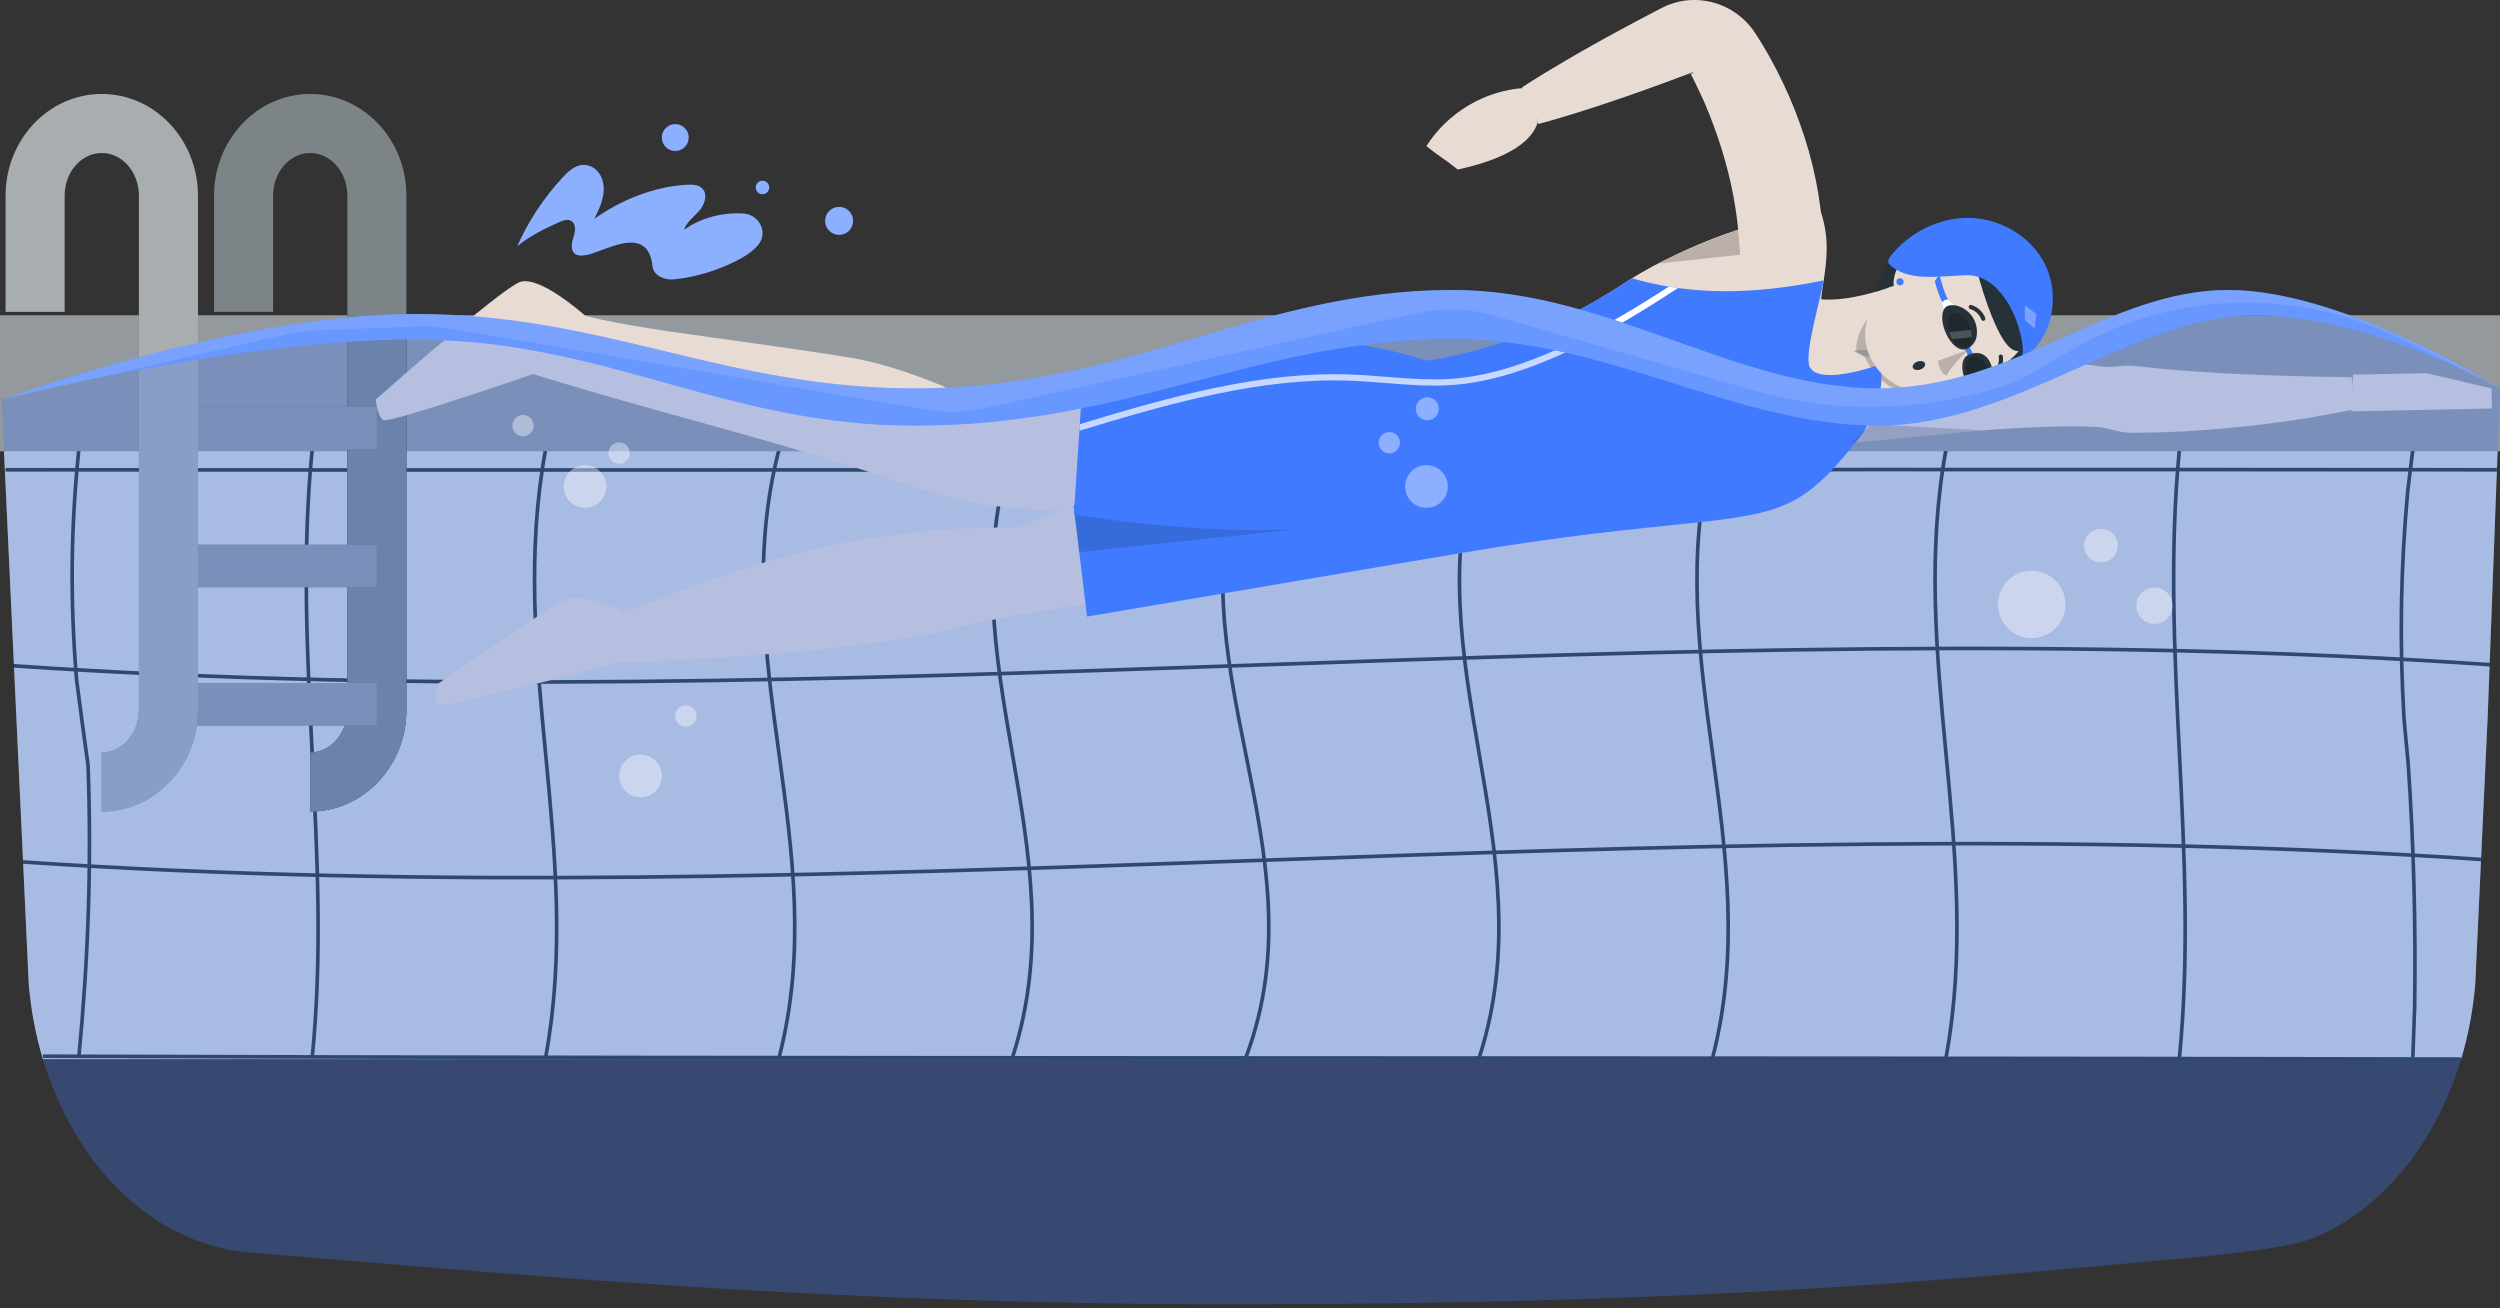 <?xml version="1.0" encoding="UTF-8"?> <svg xmlns="http://www.w3.org/2000/svg" width="514" height="269" viewBox="0 0 514 269" fill="none"><rect x="0" y="0" width="514" height="269" fill="#333333" stroke="none"/> <path d="M513.992 92.536V92.753H513.507L511.462 147.395L508.907 202.369C508.447 207.773 507.451 212.922 506.007 217.751H8.815C7.372 212.922 6.375 207.773 5.915 202.369L3.36 147.395L0.818 92.753H0V92.536H513.992Z" fill="#263238"></path> <path opacity="0.8" d="M513.992 92.536V92.753H513.507L511.462 147.395L508.907 202.369C508.447 207.773 507.451 212.922 506.007 217.751H8.815C7.372 212.922 6.375 207.773 5.915 202.369L3.36 147.395L0.818 92.753H0V92.536H513.992Z" fill="white"></path> <path d="M1.145 96.584C171.884 96.744 342.622 96.421 513.362 96.584" stroke="#263238" stroke-width="0.75" stroke-miterlimit="10"></path> <path d="M2.721 136.887C172.599 148.513 342.092 125.009 511.97 136.661" stroke="#263238" stroke-width="0.75" stroke-miterlimit="10"></path> <path d="M4.662 177.218C173.299 188.617 341.524 165.264 510.161 176.706" stroke="#263238" stroke-width="0.75" stroke-miterlimit="10"></path> <path d="M8.814 217.152C174.545 217.678 340.276 217.384 506.006 217.745" stroke="#263238" stroke-width="0.75" stroke-miterlimit="10"></path> <path d="M16.201 92.508C14.534 108.865 14.409 123.265 15.732 139.652C16.642 146.712 17.116 150.242 18.101 157.302C18.84 177.537 18.158 197.226 16.202 217.378" stroke="#263238" stroke-width="0.75" stroke-miterlimit="10"></path> <path d="M64.179 92.508C59.999 134.436 68.379 175.466 64.196 217.378" stroke="#263238" stroke-width="0.75" stroke-miterlimit="10"></path> <path d="M112.16 92.508C104.32 135.021 120.031 174.91 112.192 217.377" stroke="#263238" stroke-width="0.75" stroke-miterlimit="10"></path> <path d="M160.143 92.508C148.991 135.57 171.333 174.388 160.189 217.377" stroke="#263238" stroke-width="0.75" stroke-miterlimit="10"></path> <path d="M208.118 92.508C194.092 135.882 222.189 174.089 208.176 217.378" stroke="#263238" stroke-width="0.75" stroke-miterlimit="10"></path> <path d="M256.094 92.508C239.782 135.859 272.467 174.104 256.165 217.377" stroke="#263238" stroke-width="0.75" stroke-miterlimit="10"></path> <path d="M304.091 92.508C290.135 135.878 318.096 174.093 304.15 217.378" stroke="#263238" stroke-width="0.75" stroke-miterlimit="10"></path> <path d="M352.089 92.508C341.019 135.559 363.2 174.399 352.135 217.377" stroke="#263238" stroke-width="0.75" stroke-miterlimit="10"></path> <path d="M400.082 92.508C392.334 135.005 407.865 174.926 400.114 217.377" stroke="#263238" stroke-width="0.75" stroke-miterlimit="10"></path> <path d="M448.08 92.508C443.999 134.423 452.182 175.478 448.096 217.378" stroke="#263238" stroke-width="0.75" stroke-miterlimit="10"></path> <path d="M496.079 92.508C495.673 95.806 495.466 97.455 495.048 100.753C493.569 116.929 493.306 131.717 494.279 147.933C494.623 151.559 494.791 153.371 495.122 156.996C496.272 173.799 496.689 190.152 496.451 206.991C496.308 211.146 496.234 213.223 496.079 217.378" stroke="#263238" stroke-width="0.75" stroke-miterlimit="10"></path> <path d="M513.992 64.814H0V92.754H513.992V64.814Z" fill="#263238"></path> <g opacity="0.5"> <path d="M513.992 64.814H0V92.754H513.992V64.814Z" fill="white"></path> </g> <path d="M63.783 166.853V154.709C67.99 154.709 71.414 150.783 71.414 145.958V40.21C71.414 35.384 67.99 31.458 63.783 31.458C59.575 31.458 56.151 35.384 56.151 40.21V64.119H44.008V40.21C44.008 28.688 52.878 19.315 63.782 19.315C74.686 19.315 83.558 28.688 83.558 40.21V145.958C83.558 157.479 74.687 166.853 63.783 166.853Z" fill="#263238"></path> <path d="M63.783 166.853V154.709C67.99 154.709 71.414 150.783 71.414 145.958V40.21C71.414 35.384 67.99 31.458 63.783 31.458C59.575 31.458 56.151 35.384 56.151 40.21V64.119H44.008V40.21C44.008 28.688 52.878 19.315 63.782 19.315C74.686 19.315 83.558 28.688 83.558 40.21V145.958C83.558 157.479 74.687 166.853 63.783 166.853Z" fill="#263238"></path> <g opacity="0.4"> <path d="M63.783 166.853V154.709C67.99 154.709 71.414 150.783 71.414 145.958V40.21C71.414 35.384 67.99 31.458 63.783 31.458C59.575 31.458 56.151 35.384 56.151 40.21V64.119H44.008V40.21C44.008 28.688 52.878 19.315 63.782 19.315C74.686 19.315 83.558 28.688 83.558 40.21V145.958C83.558 157.479 74.687 166.853 63.783 166.853Z" fill="white"></path> </g> <path d="M77.481 111.993H29.328V120.741H77.481V111.993Z" fill="#263238"></path> <g opacity="0.5"> <path d="M77.481 111.992H29.328V120.741H77.481V111.992Z" fill="white"></path> </g> <path d="M77.487 140.421H29.334V149.17H77.487V140.421Z" fill="#263238"></path> <g opacity="0.5"> <path d="M77.487 140.421H29.334V149.17H77.487V140.421Z" fill="white"></path> </g> <path d="M77.487 83.563H29.334V92.312H77.487V83.563Z" fill="#263238"></path> <g opacity="0.5"> <path d="M77.487 83.563H29.334V92.312H77.487V83.563Z" fill="white"></path> </g> <path d="M20.923 166.853V154.709C25.131 154.709 28.554 150.783 28.554 145.958V40.21C28.554 35.384 25.13 31.458 20.923 31.458C16.714 31.458 13.292 35.384 13.292 40.21V64.119H1.148V40.21C1.148 28.689 10.02 19.315 20.924 19.315C31.828 19.315 40.698 28.689 40.698 40.21V145.958C40.697 157.479 31.827 166.853 20.923 166.853Z" fill="#263238"></path> <g opacity="0.6"> <path d="M20.923 166.853V154.709C25.131 154.709 28.554 150.783 28.554 145.958V40.21C28.554 35.384 25.13 31.458 20.923 31.458C16.714 31.458 13.292 35.384 13.292 40.21V64.119H1.148V40.21C1.148 28.689 10.02 19.315 20.924 19.315C31.828 19.315 40.698 28.689 40.698 40.21V145.958C40.697 157.479 31.827 166.853 20.923 166.853Z" fill="white"></path> </g> <path d="M292.509 74.23C292.726 74.213 292.982 74.196 293.287 74.176C292.982 74.221 292.713 74.239 292.496 74.27C291.374 74.381 291.296 74.307 292.509 74.23Z" fill="#E8DBD3"></path> <path d="M299.717 113.812C296.261 114.137 294.005 108.791 292.593 103.426C292.58 103.414 292.58 103.401 292.58 103.401C292.455 102.88 292.33 102.371 292.203 101.85C292.134 101.596 292.078 101.329 292.022 101.074C291.966 100.82 291.909 100.566 291.866 100.323C291.853 100.31 291.853 100.298 291.852 100.285C291.768 99.877 291.682 99.483 291.61 99.102C291.483 98.491 291.382 97.892 291.281 97.345C291.209 96.989 291.152 96.645 291.094 96.314C291.021 95.881 290.963 95.474 290.904 95.117C290.816 94.556 290.729 94.022 290.653 93.5C289.699 86.146 290.901 82.428 293.354 74.814C298.325 74.202 313.514 70.839 330.54 60.386H330.553C331.676 59.699 332.825 58.973 333.972 58.208C334.464 57.878 334.981 57.549 335.524 57.218H335.537C345.948 50.746 362.696 44.234 374.334 43.487C376.21 48.994 375.551 53.684 374.954 57.657C374.411 61.144 373.92 64.067 375.198 66.521C377.26 70.517 381.941 72.659 386.575 74.929C386.575 74.929 387.429 77.365 386.128 82.464C385.772 83.851 384.669 86.11 383.238 88.695C372.619 98.736 363.715 103.977 347.012 107.626C336.594 108.719 321.926 110.052 299.717 113.812Z" fill="#E8DBD3"></path> <path opacity="0.2" d="M357.8 52.372L357.391 47.272C357.391 47.272 347.285 50.737 341.145 54.156L357.8 52.372Z" fill="black"></path> <path d="M357.799 52.372C357.444 45.943 356.515 39.502 354.713 33.184C353.855 30.017 352.76 26.901 351.564 23.813L350.619 21.516C350.276 20.762 349.96 19.995 349.599 19.25C349.25 18.499 348.89 17.754 348.527 17.01C348.35 16.636 348.165 16.267 347.975 15.901L347.694 15.351L347.554 15.075C347.547 15.062 347.56 15.082 347.567 15.081C347.71 15.153 347.885 15.154 347.958 15.08C347.998 15.047 348.029 15.006 348.047 14.96C348.051 14.944 348.056 14.944 348.056 14.92C348.057 14.906 348.06 14.905 348.055 14.882C348.052 14.869 348.051 14.869 348.041 14.847C348.037 14.846 348.043 14.84 348.032 14.842L347.952 14.873L347.793 14.934L347.473 15.056C345.775 15.712 344.064 16.336 342.358 16.976L337.212 18.826C335.503 19.454 333.765 20.023 332.04 20.619C330.318 21.22 328.578 21.782 326.838 22.343C323.358 23.467 319.857 24.544 316.298 25.491L312.936 17.961C316.016 15.941 319.155 14.054 322.314 12.213C323.893 11.292 325.474 10.372 327.071 9.489C328.665 8.603 330.248 7.688 331.858 6.836L336.67 4.238C338.284 3.395 339.892 2.537 341.514 1.71L341.818 1.554L341.97 1.476L342.045 1.437L342.194 1.369C342.61 1.188 343.026 1.004 343.454 0.85C343.887 0.707 344.323 0.562 344.766 0.448C345.213 0.346 345.662 0.238 346.117 0.169C347.937 -0.11 349.814 -0.043 351.618 0.366C355.223 1.161 358.569 3.407 360.683 6.537L361.069 7.114L361.269 7.43L361.667 8.061C361.935 8.481 362.197 8.903 362.45 9.33C362.973 10.174 363.46 11.038 363.937 11.905C364.427 12.768 364.87 13.652 365.338 14.525C365.781 15.411 366.226 16.296 366.655 17.189C368.373 20.764 369.805 24.479 371.043 28.275C373.487 35.87 374.853 43.92 374.887 52.026L357.799 52.372Z" fill="#E8DBD3"></path> <path d="M299.719 34.859C305.534 33.59 314.265 30.916 316.122 25.263C315.22 22.148 315.135 20.844 313.424 18.09C305.325 18.575 297.581 23.171 293.271 30.044C296.628 32.738 296.362 32.163 299.719 34.859Z" fill="#E8DBD3"></path> <path d="M361.465 93.157L360.844 72.784C365.812 73.03 370.947 73.086 376.066 73.201L391.498 73.427C401.827 73.601 412.145 73.744 422.697 74.42L424.678 74.555L426.686 74.733L428.694 74.922L430.746 75.174C431.424 75.25 432.136 75.354 432.712 75.406C433.322 75.462 433.939 75.456 434.562 75.411C435.803 75.312 437.051 75.11 438.279 75.192C440.735 75.409 443.2 75.737 445.682 75.926C446.921 76.05 448.171 76.132 449.419 76.224C450.663 76.338 451.918 76.418 453.167 76.5C463.181 77.15 473.384 77.422 483.494 77.564L484.214 84.106C481.619 84.671 479.09 85.159 476.515 85.595L472.663 86.227C471.377 86.412 470.091 86.609 468.798 86.78C463.642 87.487 458.456 88.045 453.229 88.418C450.621 88.62 447.996 88.764 445.364 88.844C444.043 88.876 442.727 88.939 441.405 88.946L439.417 88.965C438.756 88.973 438.091 88.997 437.428 88.947C436.104 88.867 434.796 88.483 433.489 88.169C432.83 88.017 432.172 87.897 431.51 87.825C430.815 87.744 430.25 87.75 429.659 87.73L427.883 87.675L426.06 87.668H424.232L422.373 87.717C417.422 87.823 412.391 88.117 407.351 88.496L380.6 91.027H380.595C379.371 91.159 378.154 91.295 376.931 91.437L361.465 93.157Z" fill="#E8DBD3"></path> <path d="M483.776 77.031L498.893 76.725L512.257 79.859L512.34 83.989L491.828 84.405L483.418 84.575L483.776 77.031Z" fill="#E8DBD3"></path> <path d="M214.796 82.295C210.237 82.387 205.679 82.481 201.12 82.573C201.12 82.573 186.555 75.464 175.173 73.599C147.888 69.127 122.568 67.065 115.201 63.035C113.28 66.364 109.457 72.947 107.537 76.277C138.37 85.88 157.258 89.683 187.838 100.06C210.03 107.59 224.736 103.971 235.72 102.633C234.183 96.314 232.331 86.186 229.062 80.564L214.796 82.295Z" fill="#E8DBD3"></path> <path d="M209.385 108.451C188.58 108.192 167.896 111.575 148.271 118.488C141.784 120.772 134.313 123.541 125.791 126.889C123.763 130.153 126.613 133.108 124.584 136.373C124.584 136.373 174.629 134.914 196.889 129.02C207.585 126.188 238.113 121.956 249.133 120.979C268.91 110.891 249.525 95.429 239.021 95.642L209.385 108.451Z" fill="#E8DBD3"></path> <path d="M128.829 126.01C128.829 126.01 120.816 121.875 116.673 123.276C112.529 124.676 90.163 140.499 90.163 140.499C90.163 140.499 88.749 144.201 89.957 144.977C91.167 145.752 128.08 136.016 128.08 136.016L128.829 126.01Z" fill="#E8DBD3"></path> <path d="M291.968 83.623C291.968 83.623 271.004 78.643 257.762 84.665C244.52 90.689 220.746 104.013 220.746 104.013L223.488 126.774L299.711 113.809C299.711 113.809 292.615 110.287 291.968 83.623Z" fill="#407BFF"></path> <g opacity="0.2"> <path d="M221.894 113.512L220.756 104.014L220.818 103.975C222.007 103.312 257.388 96.581 257.388 96.581L291.971 106.118L221.894 113.512Z" fill="black"></path> </g> <path d="M293.337 74.173C293.337 74.173 274.38 67.499 260.343 71.312C246.305 75.126 222.387 81.374 222.387 81.374L220.785 105.737C220.785 105.737 247.858 110.572 272.105 108.451L295.121 106.201C295.121 106.201 289.93 80.124 293.337 74.173Z" fill="#407BFF"></path> <path d="M120.288 64.9C120.288 64.9 110.939 56.465 106.844 58.001C102.749 59.537 77.236 82.162 77.236 82.162C77.236 82.162 77.594 85.643 78.828 86.377C80.062 87.112 109.575 76.906 109.575 76.906L120.288 64.9Z" fill="#E8DBD3"></path> <path opacity="0.2" d="M383.311 73.308L383.675 74.025C386.653 79.893 393.328 82.882 399.689 81.193L424.681 74.557L383.311 73.308Z" fill="black"></path> <path d="M393.192 57.268C386.979 59.928 375.358 63.739 370.007 60.121C367.32 64.185 365.503 69.741 367.294 77.001C368.665 82.562 372.636 82.009 374.523 80.301C374.633 72.691 380.051 71.731 385.381 71.915L393.192 57.268Z" fill="#E8DBD3"></path> <path d="M292.591 103.427C292.578 103.415 292.578 103.402 292.578 103.402C292.453 102.881 292.328 102.372 292.201 101.851C292.132 101.597 292.076 101.33 292.02 101.075C291.964 100.821 291.907 100.567 291.864 100.324C291.851 100.311 291.851 100.299 291.85 100.286C291.766 99.878 291.68 99.484 291.608 99.103C291.481 98.492 291.38 97.893 291.279 97.346C291.207 96.99 291.15 96.646 291.092 96.315C291.02 95.882 290.961 95.475 290.902 95.118C290.814 94.557 290.727 94.023 290.652 93.501C289.834 87.844 289.911 84.047 291.09 79.18C291.183 78.769 291.29 78.346 291.409 77.909C291.718 76.779 292.077 75.57 292.498 74.271C297.469 73.659 313.422 70.766 330.539 60.389H330.551C331.674 59.701 332.823 58.976 333.97 58.21C334.462 57.881 334.979 57.551 335.522 57.22H335.535C338.067 57.949 340.583 58.511 343.096 58.932C343.737 59.034 344.364 59.124 344.993 59.213C354.911 60.584 364.746 59.708 374.952 57.66C374.409 61.146 370.817 73.014 372.093 75.466C374.155 79.463 386.573 74.93 386.573 74.93C386.573 74.93 387.428 77.366 386.126 82.465C385.771 83.853 384.667 86.111 383.236 88.696C371.312 104.349 367.003 105.521 347.01 107.627C336.593 108.72 321.925 110.052 299.716 113.813C296.264 114.393 294.005 108.906 292.591 103.427Z" fill="#407BFF"></path> <path opacity="0.2" d="M390.001 63.239L385.382 71.907C384.12 71.86 382.855 71.883 381.658 72.05C381.439 69.199 383.626 64.75 386.459 63.838C387.873 63.383 389.276 63.148 390.001 63.239Z" fill="black"></path> <path d="M416.205 73.345C413.55 75.876 406.834 78.502 406.776 73.085C406.718 67.668 420.767 68.995 416.205 73.345Z" fill="#263238"></path> <path d="M400.851 52.804C392.543 56.286 387.501 57.903 384.681 63.705C380.44 72.433 388.096 81.54 397.302 80.608C405.59 79.767 417.783 74.213 418.178 64.736C418.566 55.399 409.158 49.321 400.851 52.804Z" fill="#E8DBD3"></path> <path d="M395.607 52.586L396.615 51.8C397.89 53.436 398.446 55.423 398.981 57.346C399.413 58.889 399.82 60.347 400.567 61.641L399.461 62.28C398.631 60.845 398.184 59.24 397.751 57.689C397.225 55.804 396.728 54.023 395.607 52.586Z" fill="#407BFF"></path> <path d="M412.864 71.121C417.163 75.708 421.814 64.75 420.829 58.49C418.868 46.023 407.856 45.105 403.006 48.034C397.759 44.014 388.23 51.25 385.672 59.973C392.276 57.505 406.283 54.975 406.283 54.975C408.124 62.104 410.687 68.799 412.864 71.121Z" fill="#263238"></path> <path d="M392.629 51.995C390.681 53.436 389.59 55.644 389.341 57.62C388.966 60.593 391.748 61.664 394.339 60.491C396.67 59.436 399.676 56.616 398.856 53.8C398.047 51.026 394.857 50.347 392.629 51.995Z" fill="#E8DBD3"></path> <path d="M390.654 58.683C390.242 58.692 389.9 58.364 389.893 57.951C389.884 57.538 390.212 57.197 390.625 57.19C391.037 57.181 391.379 57.509 391.386 57.92C391.395 58.334 391.067 58.675 390.654 58.683Z" fill="#407BFF"></path> <path d="M415.721 73.159C415.959 72.478 415.919 71.735 415.832 71.019C415.063 64.62 410.786 56.432 404.342 56.584C399.062 56.709 392.075 58.081 388.408 54.279C388.036 53.894 388.328 53.108 388.661 52.689C392.563 47.779 398.74 44.645 405.01 44.8C411.28 44.953 417.447 48.548 420.332 54.117C423.217 59.686 422.49 67.027 418.287 71.681C416.954 73.157 415.484 73.839 415.721 73.159Z" fill="#407BFF"></path> <path opacity="0.3" d="M418.662 64.587C418.662 64.587 416.309 62.626 416.309 62.855C416.309 63.083 416.309 65.831 416.309 65.831L418.299 67.561L418.662 64.587Z" fill="white"></path> <path d="M403.1 66.49C402.408 66.732 401.98 67.293 402.142 67.744C402.304 68.195 402.996 68.366 403.688 68.124C404.379 67.883 404.808 67.322 404.646 66.871C404.484 66.42 403.791 66.249 403.1 66.49Z" fill="#263238"></path> <path d="M394.235 74.34C393.543 74.581 393.114 75.142 393.276 75.593C393.439 76.044 394.131 76.214 394.822 75.974C395.514 75.733 395.943 75.172 395.781 74.721C395.618 74.27 394.926 74.1 394.235 74.34Z" fill="#263238"></path> <path d="M405.905 74.293C405.213 74.534 404.784 75.095 404.946 75.546C405.109 75.997 405.801 76.167 406.492 75.927C407.185 75.685 407.613 75.124 407.45 74.673C407.289 74.222 406.597 74.051 405.905 74.293Z" fill="#263238"></path> <path d="M405.16 68.511C404.668 68.285 404.427 67.631 404.655 67.141C404.368 67.109 404.047 67.212 403.913 67.469C403.77 67.744 404.001 68.127 404.244 68.317C404.487 68.509 404.857 68.574 405.16 68.511Z" fill="#263238"></path> <path d="M408.3 76.085C407.766 75.997 407.361 75.428 407.453 74.894C407.167 74.939 406.886 75.123 406.823 75.405C406.757 75.708 407.081 76.016 407.365 76.137C407.65 76.26 408.024 76.225 408.3 76.085Z" fill="#263238"></path> <path d="M404.671 71.932C404.671 71.932 401.408 74.88 400.172 77.275C398.658 76.447 398.436 74.188 398.436 74.188L404.671 71.932Z" fill="#BAAFA9"></path> <path d="M404.76 63.204C404.792 63.351 404.899 63.478 405.054 63.528C406.891 64.115 407.341 65.637 407.345 65.651C407.41 65.88 407.647 66.015 407.877 65.952C408.106 65.89 408.239 65.653 408.175 65.425C408.153 65.344 407.59 63.437 405.311 62.709C405.083 62.636 404.841 62.76 404.77 62.986C404.746 63.06 404.745 63.134 404.76 63.204Z" fill="#263238"></path> <path d="M409.81 76.718C409.827 76.798 409.868 76.874 409.93 76.936C410.102 77.103 410.375 77.102 410.541 76.935C412.212 75.247 411.788 73.313 411.78 73.225C411.728 72.993 411.498 72.845 411.265 72.895C411.034 72.945 410.887 73.171 410.937 73.401C410.959 73.481 411.267 74.975 409.924 76.329C409.819 76.434 409.781 76.581 409.81 76.718Z" fill="#263238"></path> <path opacity="0.2" d="M380.596 91.026L384.787 87.2L407.347 88.496L380.596 91.026Z" fill="black"></path> <path d="M404.864 74.187C405.241 74.028 405.528 73.749 405.904 73.591C405.648 72.612 405.191 71.688 404.569 70.892C404.178 70.823 403.878 71.029 403.547 71.248C404.252 72.032 404.701 73.145 404.864 74.187Z" fill="#407BFF"></path> <path d="M402.136 63.187C401.857 62.585 400.803 62.133 400.525 61.531C399.751 61.679 399.679 61.683 399.242 62.34C399.459 62.938 399.614 63.335 399.831 63.933L402.136 63.187Z" fill="white"></path> <path d="M406.345 69.387C406.633 68.04 406.397 66.589 405.699 65.402C405 64.215 403.845 63.306 402.528 62.905C401.713 62.657 400.415 62.612 399.895 63.286C398.005 65.74 401.12 72.448 404.066 71.822C405.152 71.592 406.114 70.472 406.345 69.387Z" fill="#263238"></path> <path d="M409.534 77.988C409.822 76.641 409.64 75.157 408.888 74.003C407.476 71.84 405.147 72.653 404.428 73.11C402.07 74.61 404.309 81.049 407.254 80.423C408.34 80.193 409.302 79.074 409.534 77.988Z" fill="#263238"></path> <path opacity="0.2" d="M401.413 69.722C401.215 69.419 401.03 69.091 400.882 68.735C400.828 68.609 400.774 68.482 400.733 68.355C400.11 66.579 400.408 64.886 401.459 64.443C402.574 63.973 404.13 65.117 404.935 67.017C405.043 67.296 405.138 67.563 405.207 67.83C405.345 68.351 405.407 68.848 405.391 69.308C405.36 70.267 405.004 71.027 404.358 71.297C403.458 71.687 402.256 71.008 401.413 69.722Z" fill="black"></path> <path opacity="0.2" d="M405.381 78.689C405.041 78.325 404.738 77.871 404.51 77.34C404.497 77.314 404.496 77.301 404.483 77.276C403.824 75.641 404.16 73.948 405.262 73.478C406.377 73.007 407.853 73.962 408.551 75.621C408.726 76.026 408.836 76.433 408.882 76.829C408.957 77.377 408.916 77.902 408.772 78.339C408.603 78.879 408.28 79.294 407.811 79.484C407.039 79.805 406.112 79.466 405.381 78.689Z" fill="black"></path> <path opacity="0.2" d="M401.416 69.722C401.218 69.419 401.033 69.091 400.885 68.736C400.831 68.609 400.778 68.483 400.737 68.355L400.723 68.278L405.211 67.83C405.349 68.351 405.41 68.848 405.395 69.308L401.416 69.722Z" fill="white"></path> <path opacity="0.2" d="M405.383 78.689C405.043 78.325 404.74 77.871 404.511 77.34C404.498 77.314 404.497 77.302 404.484 77.276L408.884 76.829C408.96 77.377 408.919 77.902 408.774 78.339L405.383 78.689Z" fill="white"></path> <path d="M221.922 88.568C240.87 82.778 259.37 77.625 277.426 78.267C279.907 78.358 282.428 78.55 284.86 78.743C286.921 78.905 289.007 79.08 291.092 79.178C291.475 79.196 291.873 79.214 292.256 79.232C294.186 79.294 296.104 79.307 298.031 79.191C313.908 78.294 331.364 68.177 344.994 59.212C344.365 59.123 343.738 59.033 343.097 58.931C329.791 67.583 313.091 77.059 297.953 77.915C296.09 78.03 294.223 78.016 292.357 77.952C292.037 77.933 291.73 77.926 291.41 77.907C289.249 77.81 287.086 77.638 284.961 77.475C282.516 77.282 279.982 77.078 277.476 76.989C259.369 76.359 240.905 81.436 222.007 87.212L221.922 88.568Z" fill="white"></path> <path d="M463.517 64.813C438.808 64.813 414.231 87.509 386.164 87.509C356.821 87.509 330.618 69.677 298.65 69.677C258.61 69.677 232.209 87.509 188.141 87.509C148.746 87.509 124.47 69.797 85.296 69.797C48.247 69.797 0.338 82.177 0.338 82.177C0.338 82.177 48.247 64.549 85.296 64.549C124.47 64.549 148.746 79.853 188.141 79.853C232.209 79.853 258.609 59.614 298.65 59.614C330.618 59.614 356.821 79.853 386.164 79.853C414.23 79.853 433.434 59.614 458.144 59.614C481.982 59.614 513.998 79.853 513.998 79.853C513.998 79.853 487.355 64.813 463.517 64.813Z" fill="#407BFF"></path> <g opacity="0.3"> <path d="M463.517 64.813C438.808 64.813 414.231 87.509 386.164 87.509C356.821 87.509 330.618 69.677 298.65 69.677C258.61 69.677 232.209 87.509 188.141 87.509C148.746 87.509 124.47 69.797 85.296 69.797C48.247 69.797 0.338 82.177 0.338 82.177C0.338 82.177 48.247 64.549 85.296 64.549C124.47 64.549 148.746 79.853 188.141 79.853C232.209 79.853 258.609 59.614 298.65 59.614C330.618 59.614 356.821 79.853 386.164 79.853C414.23 79.853 433.434 59.614 458.144 59.614C481.982 59.614 513.998 79.853 513.998 79.853C513.998 79.853 487.355 64.813 463.517 64.813Z" fill="white"></path> </g> <path opacity="0.3" d="M513.998 79.85L513.921 82.035L513.525 92.536L513.512 92.754L511.468 147.395L508.913 202.369C508.453 207.773 507.457 212.922 506.013 217.751C500.928 234.768 490.235 247.863 477.063 253.932C474.942 254.903 472.707 255.554 470.407 255.989C464.684 257.062 458.027 257.867 450.234 258.595C449.634 258.646 449.046 258.697 448.446 258.748C412.086 261.993 371.766 266.375 299.455 267.742C286.514 267.985 272.562 268.138 257.411 268.151C255.775 268.164 254.114 268.164 252.454 268.164C232.958 268.164 214.42 267.806 196.905 267.219C194.618 267.155 192.357 267.078 190.134 266.989C165.758 266.082 143.4 264.727 123.215 263.284C123.202 263.284 123.202 263.284 123.189 263.284C94.929 261.265 70.911 259.042 51.479 257.547C45.538 257.087 39.853 255.286 34.628 252.335C22.913 245.73 13.497 233.401 8.821 217.751C7.377 212.922 6.381 207.773 5.921 202.369L3.366 147.395L0.823 92.754V92.536L0.338 82.175L0.376 82.162L0.645 82.099L0.913 82.035L16.997 78.355L17.457 78.253L58.966 68.71C60.856 68.275 62.798 68.02 64.74 67.943L79.624 67.368L85.948 67.126C88.094 67.036 90.253 67.177 92.374 67.534L159.114 78.879L190.491 84.207C194.439 84.871 198.476 84.769 202.386 83.913L257.423 71.827L289.375 64.813L291.611 64.328C296.67 63.216 301.934 63.382 306.916 64.813L355.72 78.879L360.255 80.182C377.144 85.063 395.081 84.769 411.779 79.377C413.977 78.662 416.097 77.717 418.09 76.541L426.063 71.865C429.026 70.128 432.08 68.62 435.21 67.368C437.65 66.359 440.141 65.516 442.671 64.813C455.153 61.313 468.401 61.338 480.96 64.813C485.457 66.052 489.864 67.739 494.119 69.872L506.434 76.056L506.486 76.081L513.921 79.812L513.972 79.837L513.998 79.85Z" fill="#407BFF"></path> <path opacity="0.4" d="M131.689 163.915C134.111 163.915 136.075 161.951 136.075 159.529C136.075 157.107 134.111 155.143 131.689 155.143C129.266 155.143 127.303 157.107 127.303 159.529C127.303 161.951 129.266 163.915 131.689 163.915Z" fill="white"></path> <path opacity="0.4" d="M293.278 104.411C295.701 104.411 297.664 102.448 297.664 100.025C297.664 97.603 295.701 95.639 293.278 95.639C290.856 95.639 288.893 97.603 288.893 100.025C288.893 102.448 290.856 104.411 293.278 104.411Z" fill="white"></path> <path opacity="0.4" d="M120.282 104.411C122.705 104.411 124.668 102.448 124.668 100.025C124.668 97.603 122.705 95.639 120.282 95.639C117.86 95.639 115.896 97.603 115.896 100.025C115.896 102.448 117.86 104.411 120.282 104.411Z" fill="white"></path> <path opacity="0.4" d="M141.018 149.407C142.229 149.407 143.211 148.425 143.211 147.214C143.211 146.002 142.229 145.02 141.018 145.02C139.806 145.02 138.824 146.002 138.824 147.214C138.824 148.425 139.806 149.407 141.018 149.407Z" fill="white"></path> <path opacity="0.4" d="M295.815 84.052C295.815 85.356 294.757 86.414 293.451 86.414C292.147 86.414 291.088 85.356 291.088 84.052C291.088 82.746 292.146 81.688 293.451 81.688C294.757 81.69 295.815 82.747 295.815 84.052Z" fill="white"></path> <path opacity="0.4" d="M285.641 93.219C286.852 93.219 287.834 92.237 287.834 91.026C287.834 89.814 286.852 88.832 285.641 88.832C284.429 88.832 283.447 89.814 283.447 91.026C283.447 92.237 284.429 93.219 285.641 93.219Z" fill="white"></path> <path opacity="0.4" d="M417.719 131.195C413.89 131.195 410.787 128.092 410.787 124.263C410.787 120.434 413.89 117.331 417.719 117.331C421.548 117.331 424.651 120.434 424.651 124.263C424.651 128.092 421.547 131.195 417.719 131.195Z" fill="white"></path> <path opacity="0.4" d="M442.959 128.266C445.021 128.266 446.693 126.594 446.693 124.531C446.693 122.469 445.021 120.797 442.959 120.797C440.897 120.797 439.225 122.469 439.225 124.531C439.225 126.594 440.897 128.266 442.959 128.266Z" fill="white"></path> <path opacity="0.4" d="M431.943 115.658C433.857 115.658 435.409 114.106 435.409 112.192C435.409 110.277 433.857 108.726 431.943 108.726C430.028 108.726 428.477 110.277 428.477 112.192C428.477 114.106 430.028 115.658 431.943 115.658Z" fill="white"></path> <path opacity="0.4" d="M127.297 95.35C128.509 95.35 129.491 94.368 129.491 93.157C129.491 91.945 128.509 90.963 127.297 90.963C126.086 90.963 125.104 91.945 125.104 93.157C125.104 94.368 126.086 95.35 127.297 95.35Z" fill="white"></path> <path opacity="0.4" d="M107.53 89.701C108.741 89.701 109.723 88.719 109.723 87.508C109.723 86.296 108.741 85.314 107.53 85.314C106.318 85.314 105.336 86.296 105.336 87.508C105.336 88.719 106.318 89.701 107.53 89.701Z" fill="white"></path> <path d="M156.586 49.071C157.376 46.642 155.477 44.09 152.93 43.915C148.615 43.617 144.07 44.778 140.632 47.264C141.144 45.648 142.654 44.599 143.77 43.322C144.885 42.044 145.577 39.953 144.382 38.751C143.607 37.971 142.376 37.929 141.278 37.988C134.554 38.348 127.684 41.09 122.2 44.997C123.374 42.601 124.583 40.049 123.938 37.338C123.576 35.821 122.527 34.484 121.03 34.053C118.845 33.426 117.104 34.955 115.715 36.452C111.847 40.617 108.668 45.42 106.346 50.608C108.999 48.465 111.936 47.001 115.057 45.627C115.811 45.294 116.708 44.992 117.426 45.395C118.495 45.997 118.308 47.574 117.932 48.741C117.556 49.909 117.231 51.419 118.202 52.17C118.821 52.651 119.694 52.56 120.469 52.445C124.02 51.922 133.221 45.684 134.175 54.78C134.376 56.69 136.698 57.642 138.608 57.433C143.161 56.932 147.62 55.594 151.68 53.47C153.337 52.603 154.969 51.574 156.08 50.071C156.303 49.77 156.469 49.432 156.586 49.071Z" fill="#407BFF"></path> <path d="M172.524 48.282C174.11 48.282 175.396 46.996 175.396 45.41C175.396 43.824 174.11 42.538 172.524 42.538C170.938 42.538 169.652 43.824 169.652 45.41C169.652 46.996 170.938 48.282 172.524 48.282Z" fill="#407BFF"></path> <path d="M138.833 31.037C140.356 31.037 141.59 29.802 141.59 28.28C141.59 26.757 140.356 25.523 138.833 25.523C137.311 25.523 136.076 26.757 136.076 28.28C136.076 29.802 137.311 31.037 138.833 31.037Z" fill="#407BFF"></path> <path d="M158.148 38.541C158.148 39.303 157.531 39.92 156.769 39.92C156.008 39.92 155.391 39.303 155.391 38.541C155.391 37.78 156.008 37.163 156.769 37.163C157.531 37.163 158.148 37.78 158.148 38.541Z" fill="#407BFF"></path> <g opacity="0.4"> <path d="M156.586 49.071C157.376 46.642 155.477 44.09 152.93 43.915C148.615 43.617 144.07 44.778 140.632 47.264C141.144 45.648 142.654 44.599 143.77 43.322C144.885 42.044 145.577 39.953 144.382 38.751C143.607 37.971 142.376 37.929 141.278 37.988C134.554 38.348 127.684 41.09 122.2 44.997C123.374 42.601 124.583 40.049 123.938 37.338C123.576 35.821 122.527 34.484 121.03 34.053C118.845 33.426 117.104 34.955 115.715 36.452C111.847 40.617 108.668 45.42 106.346 50.608C108.999 48.465 111.936 47.001 115.057 45.627C115.811 45.294 116.708 44.992 117.426 45.395C118.495 45.997 118.308 47.574 117.932 48.741C117.556 49.909 117.231 51.419 118.202 52.17C118.821 52.651 119.694 52.56 120.469 52.445C124.02 51.922 133.221 45.684 134.175 54.78C134.376 56.69 136.698 57.642 138.608 57.432C143.161 56.932 147.62 55.594 151.68 53.469C153.337 52.603 154.969 51.574 156.08 50.071C156.303 49.77 156.469 49.432 156.586 49.071Z" fill="white"></path> <path d="M172.52 48.281C174.107 48.281 175.392 46.995 175.392 45.409C175.392 43.823 174.107 42.537 172.52 42.537C170.934 42.537 169.648 43.823 169.648 45.409C169.648 46.995 170.934 48.281 172.52 48.281Z" fill="white"></path> <path d="M138.833 31.037C140.356 31.037 141.59 29.802 141.59 28.28C141.59 26.757 140.356 25.523 138.833 25.523C137.311 25.523 136.076 26.757 136.076 28.28C136.076 29.802 137.311 31.037 138.833 31.037Z" fill="white"></path> <path d="M158.146 38.541C158.146 39.303 157.529 39.92 156.767 39.92C156.006 39.92 155.389 39.303 155.389 38.541C155.389 37.78 156.006 37.163 156.767 37.163C157.529 37.163 158.146 37.78 158.146 38.541Z" fill="white"></path> </g> </svg> 